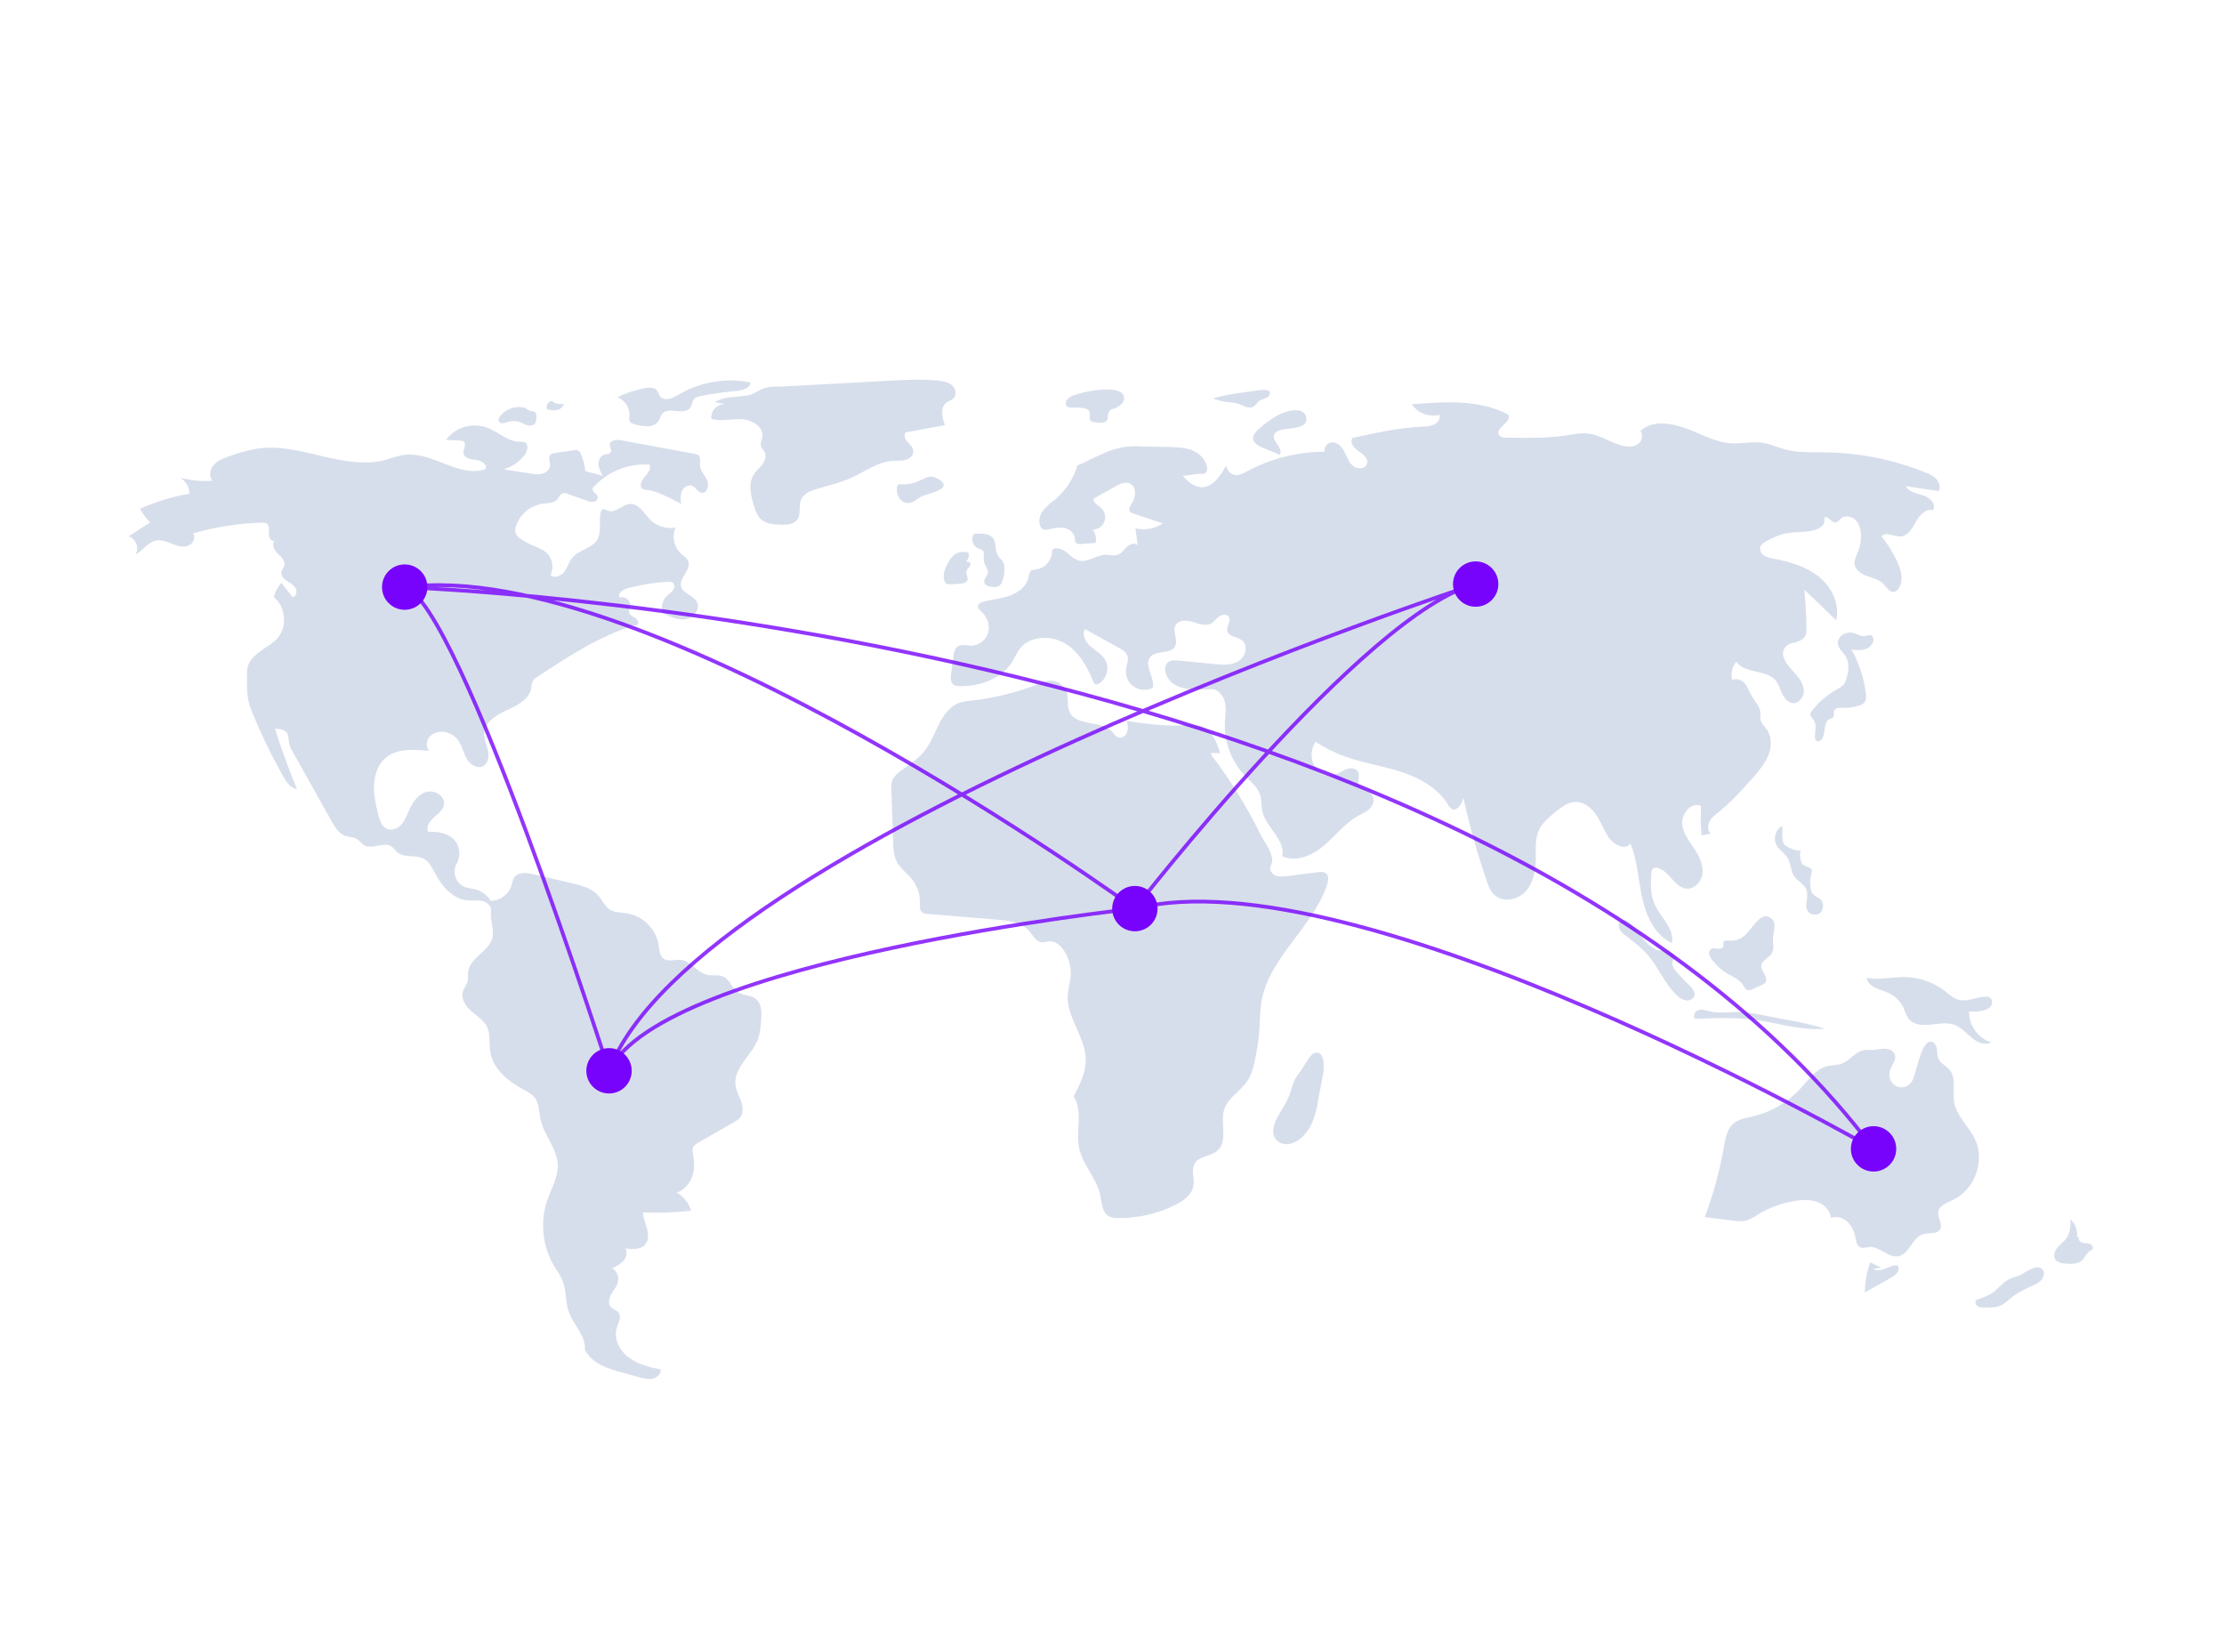 <svg version="1.1" id="e37c00f5-ff96-45aa-87ea-1a24b78ba7bd" xmlns="http://www.w3.org/2000/svg" x="0" y="0" viewBox="0 0 1176.6 874" style="enable-background:new 0 0 1176.6 874" xml:space="preserve"><style>.st0{fill:#D7DEEB}.st1{opacity:.8;fill:none;stroke:#7703fc;stroke-width:2;stroke-miterlimit:10;enable-background:new}.st2{fill:#7703fc}</style><path class="st0" d="M309.7 249.2c-.4-3-1.1-5.8-2.2-8.6-.3-1.1-1-1.9-2-2.4-.6-.2-1.3-.2-2 0l-10.1 1.5c-.8 0-1.7.4-2.3.9-1.3 1.4 0 3.6-.1 5.5 0 2.1-1.9 3.9-4 4.5-2.1.4-4.3.4-6.4-.1l-14.1-2.2c4.2-1.3 7.9-3.8 10.7-7.1 1.9-2.2 2.8-6.3.2-7.3-.8-.2-1.6-.3-2.4-.2-6.4 0-11.4-5.3-17.4-7.5-7.9-2.8-16.6-.2-21.7 6.5l7.5.4c.7 0 1.4.1 2 .5 1.6 1.4-.4 4-.2 6.1.3 2.8 4 3.3 6.7 3.6s6.2 2.5 4.9 4.9c-13.8 4.8-27.9-9.3-42.5-7.6-3.7.4-7.2 1.9-10.7 2.8-22 5.6-44.6-9.3-67.1-6.1-5 .8-9.9 2.1-14.6 3.9-3.1 1-6.2 2.1-8.5 4.4s-3.1 6.3-1 8.7c-5.8.5-11.6-.1-17.2-1.6 3.1 1.7 5 5 5 8.5-9 1.5-17.8 4.2-26.2 8 1.6 2.6 3.4 5 5.4 7.2L68 283.8c3.9 1 5.9 6.2 3.6 9.5 4-1.8 6.5-6.4 10.8-7.3 2.8-.6 5.7.5 8.3 1.6s5.6 2.1 8.4 1.3 4.8-4.4 3-6.7c11.8-3.4 24-5.3 36.3-5.7.9-.1 1.9.1 2.7.5 1.6 1.1 1.2 3.5 1.1 5.4s1.4 4.5 3.2 3.6c-2 1.8-.3 5.1 1.7 7s4.3 4.4 3.1 6.9c-.3.6-.8 1.1-1.1 1.8-.9 1.9.5 4.1 2.2 5.3s3.7 2.1 4.9 3.9.6 4.8-1.4 5l-5.9-7.5c-2 2.1-3.4 4.7-4 7.5 6.2 5.1 7.2 15.5 2 21.6-2.7 3.1-6.5 5-9.8 7.5s-6.4 5.9-6.4 10c0 7.1-.6 13.7 2.1 20.3 4.9 12.2 10.6 24 17 35.4 1.7 3 3.9 6.3 7.3 6.8-4.3-10.5-8.2-21.1-11.6-31.9 2.2 0 4.8.2 6.2 2 1.1 1.5.9 3.6 1.2 5.4.4 1.8 1.1 3.5 2.1 5l20.5 36.6c1.7 3 3.7 6.3 6.9 7.5 2.1.8 4.5.6 6.4 1.8 1.5.9 2.5 2.5 4 3.3 4.3 2.4 10.3-2.2 14.4.7 1.2.8 1.9 2.1 3 3 3.7 3.2 9.9 1.1 14.2 3.5 2.8 1.6 4.2 4.7 5.7 7.5 3.7 7.1 9.7 14 17.7 14.5 2.5.2 5.1-.3 7.5.3 2.4.6 4.8 2.7 4.5 5.2-.7 4.2 1.4 8.9.9 13.2-1 7.8-12 11.2-13 18.9-.2 1.7.1 3.5-.3 5.1-.5 2-2 3.7-2.6 5.7-1 3.8 1.7 7.7 4.7 10.3s6.6 4.8 8.3 8.4c1.7 3.8.9 8.3 1.5 12.5 1.2 9.1 9.1 15.8 17.2 20.2 2.5 1.3 5.1 2.6 6.7 4.9 2.1 3 1.9 7 2.6 10.5 1.7 8.8 9.1 16 9.3 25 .1 6.4-3.4 12.1-5.5 18.1-4 11.6-2.7 24.4 3.5 35 1.6 2.7 3.5 5.2 4.6 8.1 2 5.2 1.3 11 3.2 16.2 2.4 6.9 9.1 12.6 8.5 19.9 3 6.3 9.7 9.4 16.5 11.3l12.1 3.4c2.3.6 4.7 1.3 7.1.8s4.6-2.4 4.5-4.8c-5.9-1.3-12-2.8-16.9-6.4s-8.2-10-6.4-15.8c.9-2.7 2.7-5.8.9-8-1-1.3-2.8-1.6-3.9-2.8-1.7-1.8-1.1-4.8.1-7s3.1-4.1 3.6-6.6c.5-2.8-.8-5.7-3.2-7.1 2.2-.8 4.3-2.1 6-3.8 1.6-1.8 2.3-4.6 1.1-6.6 3.7.5 8 .7 10.4-2.1 1.9-2.2 1.8-5.6 1-8.4s-2-5.6-2.1-8.6c8.5.4 16.9.1 25.4-.9-1.2-4.1-4-7.6-7.7-9.7 3.8-.6 7.3-5.2 8.5-8.9s.9-7.7.2-11.5c-.3-1-.3-2-.1-3 .4-1.4 1.8-2.2 3-2.9l18.9-10.9c1.1-.6 2.2-1.3 3-2.2 2-2.3 1.7-5.8.7-8.7s-2.6-5.6-3-8.6c-1.2-9.1 8.5-15.6 11.8-24.1 1.3-3.3 1.5-7 1.8-10.6.3-3.8.3-8.3-2.7-10.8-2.8-2.4-7.3-1.8-10.2-4.1-2.7-2-3.7-6-6.6-7.6-2.7-1.5-6.1-.5-9.1-1.2-5.3-1.2-8.6-7.3-14-7.9-3-.3-6.5 1.2-9-.6-2.2-1.6-2.3-4.7-2.7-7.4-1.5-8.5-8.1-15.1-16.6-16.6-3.1-.5-6.5-.3-9.2-2s-3.9-5-6.1-7.4c-3.4-3.9-8.8-5.3-13.8-6.5l-20.5-4.8c-3.6-.9-8.3-1.3-10.3 1.9-.6 1.2-1 2.5-1.2 3.8-1.5 4.9-6 8.3-11.1 8.4-1.7-2.9-4.5-5.1-7.8-6-2.1-.6-4.3-.6-6.3-1.5-4.4-2.1-6.2-7.4-4.1-11.8.1-.1.1-.3.2-.4 2.4-4.3 1.7-9.7-1.9-13.2-3.5-3.1-8.5-3.9-13.2-3.6-1.2-2.7.8-5.7 3-7.6s4.9-3.9 5.4-6.8c.8-4.6-5.1-8-9.5-6.7s-7.2 5.7-9.1 9.9c-1.1 2.4-2 5-3.7 7s-4.4 3.5-7 2.9c-3.6-.9-5-5.3-5.8-8.9-1.1-4.9-2.2-9.9-1.9-14.9s1.9-10.2 5.6-13.6c6-5.6 15.3-5 23.5-4.1-1.9-2.2-1.5-5.8.6-7.9 2.2-2 5.3-2.7 8.1-2 2.5.5 4.7 1.8 6.3 3.8 2.3 2.8 3 6.6 4.7 9.9s5.7 5.9 8.9 4.2c2.8-1.5 3.2-5.4 2.5-8.4s-2.2-6.1-1.9-9.2c.5-6 6.7-9.6 12.2-12.1s11.8-5.8 12.7-11.8c0-1.2.3-2.3.7-3.4.6-1 1.5-1.8 2.5-2.3 16-10.6 32.4-21.3 50.7-27.1 1-.3 1.1 0 2-.2 1.4-.8.5-3-.8-3.8s-3-1.5-3.4-3.1c-.2-1.1.4-2.2.6-3.4.4-2.8-2.9-5.4-5.5-4.3-1.5-2 1.4-4.2 3.8-4.9 7.1-1.9 14.3-3.1 21.7-3.5.8-.1 1.7 0 2.5.4 1.2.9 1.1 2.8.2 4s-2.2 2-3.3 3c-2.4 2.4-3.3 5.9-2.3 9.1 3.8 1.9 8 3.9 12.2 3.3s8-5.4 6-9.2c-1.9-3.5-7.4-4.3-8.4-8.2-1.1-4.5 5.3-8.6 3.9-13-.6-1.9-2.6-3.1-4.1-4.5-3.6-3.5-4.7-8.9-2.7-13.6-4.9.9-10-.7-13.5-4.2-3.2-3.3-5.8-8.4-10.4-8.3-4.2.1-7.8 5.1-11.8 3.6-1-.4-2-1.1-2.9-.7-.6.4-1 1.1-1.1 1.8-1 4.8.7 10.2-1.9 14.4-2.8 4.5-9.4 5.1-12.9 9.2-1.9 2.2-2.6 5.2-4.3 7.5s-5.4 3.8-7.4 1.8c2.1-4.3.9-9.5-2.8-12.4-1.9-1.2-4-2.3-6.1-3-2.4-1-4.7-2.3-6.9-3.8-1.1-.6-1.9-1.6-2.5-2.7-.5-1.4-.4-2.9.2-4.3 2.1-6.1 7.5-10.5 13.9-11.5 2.7-.4 5.9-.2 7.8-2.3 1-1.1 1.5-2.8 2.9-3.2.9-.2 1.8-.1 2.6.3l10.2 3.6c1.1.5 2.4.7 3.6.6 1.3-.2 2.2-1.3 2.1-2.6-.3-1.7-2.9-2.5-2.7-4.2.1-.6.4-1.1.9-1.4 7.5-8 18.1-12.2 29.1-11.5 1.3 2.1-.8 4.6-2.5 6.5s-3.1 5.1-1 6.4c.8.4 1.8.6 2.7.6 2.5.3 5 1.1 7.3 2.2 3.5 1.5 7 3.2 10.4 5.1-.3-2.2-.6-4.6.3-6.7s3.3-3.7 5.4-2.9c2 .8 3.1 3.5 5.2 3.7 2.9.3 4-3.9 2.8-6.6s-3.6-4.9-3.8-7.8c-.1-2 .6-4.4-1-5.6-.6-.4-1.2-.6-1.8-.6l-39.1-7.2c-2.3-.4-5.7-.1-5.8 2.3-.1 1.3 1.1 2.6.6 3.8-.6 1.3-2.4 1.2-3.7 1.6-2.1.7-3.1 3.2-2.9 5.3.4 2.2 1.2 4.2 2.4 6-2.9-1.4-6.7-1.6-9.3-2.7zM278.5 216c-5-1.7-10.6 0-13.9 4.2-.6.8-1.2 2-.6 2.9.8 1.3 2.7.8 4.2.3 2.1-.8 4.5-.8 6.6-.2 1.4.5 2.6 1.3 3.9 1.7 1.4.6 2.9.3 4.1-.6.9-1 1-2.4 1-3.8.1-.9-.2-1.8-.8-2.5-.5-.3-1.2-.5-1.8-.5-1.4-.3-2.7-1-3.6-2.1M292.6 212.1c-1.8-.1-3.3 1.3-3.4 3 0 .5.1 1 .3 1.5 1.7.5 3.5.6 5.2.3 1.8-.3 3.2-1.6 3.6-3.3-2 .4-4.2 0-5.9-1.1M339.9 205.6c-4.6 1-9.1 2.5-13.3 4.5 4.1 1.6 6.7 5.7 6.4 10.1-.2.8-.2 1.7.1 2.5.5 1.2 1.9 1.6 3.2 1.9 2.2.7 4.6 1 6.9.9 2.4-.1 4.5-1.4 5.7-3.5.3-1 .7-1.9 1.2-2.8 3-4.6 11.9 1 15.1-3.5 1.1-1.6 1-3.9 2.5-5.1.8-.5 1.6-.9 2.6-1 6.5-1.3 13-2.2 19.5-2.8 3.1-.3 7.2-1.4 7.2-4.5-11.7-2.3-23.9-.7-34.5 4.6-3.9 1.9-8.9 6-12.7 3.4-1.4-1-1.3-3.5-3.2-4.6-2-1-4.6-.6-6.7-.1z"/><path class="st0" d="m378.2 212.7 5.5 1.1c-3.9-.2-7.3 2.9-7.4 6.8v.9c5.1 1.7 10.8 0 16.2.3s11.7 4.1 10.8 9.5c-.3 1.6-1.2 3.2-.7 4.8.3 1.1 1.3 1.9 1.9 2.9 1.1 2.1.2 4.8-1.2 6.7s-3.4 3.4-4.6 5.5c-3.1 5.1-1.4 11.6.5 17.3.5 2.1 1.5 4.1 2.9 5.8 2.8 2.9 7.3 3.2 11.3 3.3 2.9 0 6.3-.1 8.2-2.4 2.4-3 .7-7.6 2.3-11.1 1.5-3.2 5.2-4.5 8.5-5.5 6.1-1.8 12.4-3.3 18.2-5.9 7.2-3.3 14-8.5 21.9-8.9 2.2-.1 4.5.1 6.7-.5s4.2-2.5 4-4.7c-.1-1.9-1.7-3.3-3-4.7s-2.2-3.6-1.1-5.1l20.8-3.9c-1.5-4-2.6-9.3.8-11.9 1.2-.9 2.9-1.3 3.9-2.5 1.8-1.9.9-5.3-1.2-6.9s-4.8-2-7.4-2.3c-9.1-.8-18.3-.3-27.4.2-17.9 1-35.7 2-53.6 2.9-3.6.2-7.7-.1-11 1.1-2.8 1-4.8 2.9-8 3.6-6 1.2-12.4.3-17.8 3.6zM476.7 256.2c-.6-.1-1.1 0-1.6.4-.3.3-.5.8-.5 1.2-.4 2 .1 4.1 1.2 5.8 1.2 1.7 3.2 2.7 5.2 2.5 2.5-.3 4.3-2.4 6.6-3.5 3.5-1.6 18.4-4.1 8.1-9.6-3.6-1.9-5.8-.2-8.6 1-3.3 1.7-6.8 2.4-10.4 2.2zM567 209.6c-1.2.5-2.2 1.4-2.9 2.5-.6 1.2-.2 2.7.9 3.3.4.2.9.2 1.4.2l4.9.1c2.1.1 4.7.5 5.2 2.5.4 1.5-.5 3.4.6 4.5.5.4 1.1.6 1.7.6 1.6.4 3.3.5 4.9.2 3.6-1 1.7-3.1 2.8-5.1 1.7-3 1.4-1.2 4.4-2.9 2.2-1.3 5.1-3.5 3.3-6.7-3.2-5.4-22.5-1.6-27.2.8zM663.5 206.8l-2.8.4c-6.4.9-12.8 1.7-19 3.6 2.7 1.1 5.5 1.7 8.3 2 1.6.1 3.1.3 4.7.7 2.7.8 5.5 2.9 8.1 1.8 1.6-.7 2.2-2.4 3.5-3.3.9-.6 4.5-1.6 4.9-2.3 3.1-4.9-5.2-3.2-7.7-2.9zM676 219.7c-3.8 2.1-7.3 4.7-10.5 7.7-1.3 1.3-2.7 2.8-2.6 4.6.2 2.4 2.7 3.8 5 4.8l9.1 3.8c1.1-1.6.1-3.7-1-5.2s-2.5-3.3-2-5.1c.6-2.1 3.1-2.8 5.3-3.2 3.5-.6 12.9-.5 11.8-6.2-1.4-6.6-11.6-3.2-15.1-1.2zM674.2 594.8c-.9 2.5-.9 5.5.5 7.6 1.7 2.5 5 3.4 7.9 2.7 2.9-.8 5.5-2.4 7.4-4.7 1.7-1.9 3.2-4.1 4.2-6.5 1.5-3.7 2.6-7.6 3.1-11.5l2.8-14.8c.6-3.3.6-13.5-5.5-10.1-1.7.9-5.5 8-7.2 10.1-3.1 3.6-3.6 7.2-5.2 11.6-2 5.5-6.1 10.1-8 15.6zM995.3 670.6c-2-.8-3.9-1.7-5.8-2.8-1.9 5.1-2.9 10.5-2.9 16l13.6-7.7c2-1.2 4.4-2.8 4.3-5.1 0-.6-.3-1.2-.8-1.5-.3-.1-.6-.2-1-.1-2 .2-3.9 1.2-5.8 1.9s-4.1 1.1-5.9 0M1067.2 675.2c-1.5.4-3 .9-4.4 1.6-3.1 1.6-5.3 4.6-8.1 6.7-2.7 2-5.9 3.1-9.1 4.2-.9.8-.5 2.5.5 3.2 1.1.6 2.3.9 3.6.8 3.3.1 6.8.1 9.7-1.5 1.6-1.1 3.2-2.3 4.6-3.6 3.4-2.8 7.4-4.7 11.5-6.5 1.5-.6 2.8-1.4 4-2.4 2.5-2.5 2.7-6.3-.9-7.2-3-.7-8.6 3.8-11.4 4.7zM1098.9 654.4c.3-3.5-.9-6.9-3.5-9.3 0 3.4-.1 7.1-2.1 9.9-1.4 2-3.5 3.4-5 5.3s-2.2 5-.4 6.7c1.1.9 2.5 1.3 3.9 1.4 3.5.4 7.6.6 10-1.9 1.3-1.4 2-3.4 3.6-4.5.6-.3 1.2-.6 1.6-1.1.7-1.1-.4-2.5-1.6-2.9s-2.5-.2-3.8-.6-2.3-1.7-1.7-2.8M1042.5 528.8c-1.8.4-3.8.6-5.6.3-3.1-.6-5.6-2.9-8.1-4.9-6-4.6-13.3-7.1-20.8-7.3-6.9-.1-13.8 1.7-20.5.4.4 2.4 2.5 4.3 4.8 5.4s4.7 1.6 7 2.7c3.6 1.7 6.5 4.7 8 8.4.7 1.7 1.2 3.5 2.3 5 2.2 3 6.5 3.7 10.2 3.4 4.9-.3 10-1.7 14.5.1 3.5 1.4 6 4.4 8.9 6.8s7 4.1 10.3 2.4c-7.1-2.3-11.9-9-11.8-16.4 3.3.3 12.7.2 12.2-5.4-.5-4.6-8.6-1.4-11.4-.9zM999.7 567.1c.6-3.2 3.8-6 2.8-9.1-.7-2.1-3.2-3.2-5.4-3.2s-4.4.6-6.7.7c-1.5-.1-2.9-.1-4.4.1-4.4.7-7.2 5.4-11.4 7-2.5 1-5.4.8-8.1 1.5-6 1.6-9.8 7.3-14 11.8-6.8 7.4-15.6 12.5-25.4 14.8-3.4.8-7.1 1.3-9.8 3.5-3.6 2.9-4.5 8-5.3 12.6-2.2 12.6-5.6 25-10.1 37.1l14.3 1.8c2.7.3 5.5.7 8.1-.1 1.9-.7 3.7-1.7 5.4-2.9 6.4-3.9 13.5-6.5 20.9-7.5 3.7-.5 7.7-.6 11.2.8s6.5 4.5 6.8 8.3c3.1-1 6.5-.1 8.8 2.1 2.2 2.3 3.7 5.2 4.2 8.4.4 2 .8 4.3 2.6 5.1 1.5.7 3.2-.1 4.8-.2 5.5-.4 10 6 15.4 4.9 5.8-1.2 7.2-9.8 12.8-11.6 3.2-1 7.8.2 9.3-2.8 1.4-2.7-1.4-5.7-1.1-8.7.3-3.7 4.7-5.2 8-6.8 11.5-5.4 16.9-20.8 11.4-32.2-3.3-6.8-9.8-12.1-11-19.5-.9-5.7 1.3-12.4-2.3-16.9-1.9-2.3-5-3.5-6.1-6.3-.7-1.7-.4-3.7-.8-5.5s-2-3.7-3.7-3.2c-5.2 1.4-6.9 17.4-9.6 21.3-4.2 5.9-12.9 2-11.6-5.3zM903.6 534.8c-1.8-.5-3.7-1-5.4-.3s-2.7 3.2-1.3 4.5c10.7-.4 21.4-.8 32 .6 12.2 1.7 24.3 5.8 36.6 4.6-7-2.1-14.1-3.7-21.3-4.9l-12-2.3c-3.2-.7-6.5-1.2-9.7-1.5-7-.6-12.1 1.2-18.9-.7zM914.3 497.6c-.9-.1-2-.1-2.4.6s.1 1.7-.2 2.5c-.3 1.1-1.8 1.4-2.9 1.2s-2.4-.5-3.4 0c-1.1.7-1.5 2.1-1.1 3.3.4 1.2 1.1 2.3 2 3.2 1.5 1.9 3.2 3.6 5.1 5.1 3.7 2.7 8.7 4 11 8 .3.8.8 1.4 1.5 2 1.1.7 2.6.2 3.8-.4l4.2-1.9c.8-.3 1.4-.7 2-1.3 1-1.3.4-3.1-.4-4.5s-1.8-2.8-1.7-4.5c.3-2.9 4-4 5.5-6.4 1.5-2.5.5-5.6.7-8.5.2-3.4 2.3-7.8-1.1-10.3-2.9-2.2-5.7-.2-7.8 2.2-4.6 5-6.7 10.4-14.8 9.7zM939.8 447c1.4 2.7 4.4 4.4 6 7 1.7 2.9 1.5 6.6 3.3 9.4 1.9 2.9 5.7 4.4 6.7 7.7 1.2 3.6-1.5 7.9.6 11 1.6 2 4.5 2.4 6.5.9l.3-.3c1.8-2 1.7-5.1-.2-7-1.2-1.1-3-1.6-4-2.9-.5-.8-.9-1.6-1-2.5-.6-2.6-.5-5.4.3-8 .3-.7.3-1.4.2-2.1-.5-1.3-2.3-1.4-3.6-2.1-2.9-1.4-2.8-5.5-2.3-8.7-.3 2.1-7.9-1.5-8.7-2.7-1.6-2.4-.7-7-1-9.7-3.6 1.8-4.9 6.6-3.1 10zM863.3 489.2c-1.4-1.6-3.5-3.2-5.4-2.3-1.4.7-1.8 2.7-1.3 4.2.7 1.5 1.7 2.7 3.1 3.6 3.9 3.2 8.1 6.1 11.5 9.9 6.1 6.7 9.3 15.8 16 22 1.3 1.4 3.1 2.4 5 2.7 1.9.2 4.1-1.1 4.3-3 .2-1.6-.9-3-2-4.2-2.6-2.8-5.4-5.4-7.8-8.3-1.1-1.1-1.8-2.6-2-4.2 0-1.6 1.4-3.2 3-2.8-1.9-.5-3.2-3.6-6-4.2-2.3-.5-2.8.9-5.6-.2-5.1-2.2-9.1-9.2-12.8-13.2zM985.1 336.5c-1.5-.4-2.9-1-4.4-1.6-3.8-1.2-8.9 1.7-8.4 5.7.3 2.6 2.8 4.4 4.2 6.7 2 3.4 1.5 7.7.4 11.5-.3 1.2-.8 2.3-1.5 3.3-1 1-2.1 1.9-3.4 2.5-5.2 2.9-9.8 6.8-13.5 11.5-.4.4-.7 1-.8 1.5-.2 1.3 1.2 2.3 1.9 3.4 1.7 2.5.5 5.8.6 8.9-.1.9.3 1.7 1.1 2.2 1 .5 2.2-.4 2.8-1.4 1.8-3.3.5-8.7 3.9-10.3.7-.3 1.4-.4 1.9-1 .7-.9 0-2.3.4-3.3.5-1.6 2.8-1.7 4.5-1.6 3 .1 5.9-.3 8.7-1.2 1.1-.3 2.1-.8 2.9-1.7 1-1.3.9-3.1.7-4.8-1-8.2-3.6-16.1-7.6-23.2 3 .4 6.3.7 9-.9 1.5-.9 3.2-3.5 2.5-5.3-1.3-2.8-3.4-.4-5.9-.9zM596.2 381.4c.4 1.9.7 4 .1 5.9s-2.6 3.4-4.5 2.9c-1.5-.4-2.3-1.9-3.4-3.1-5.8-6.3-18.9-2.6-22.5-10.4-1.5-3.2-.5-7-1.5-10.3-1.3-4-5.1-6.6-9.3-6.3-1.8.3-3.6.8-5.3 1.6-11.3 4.5-23.3 7.5-35.4 8.9-2.3.1-4.6.6-6.8 1.2-5 1.8-8.4 6.4-10.8 11.2s-4.2 9.8-7.5 14c-3.4 4.4-8.2 7.5-12.7 10.8-1.7 1.1-3.2 2.6-4.2 4.4-1 2-.9 4.3-.8 6.5l.9 26.8c.1 3.5.3 7 1.8 10.1 1.9 3.9 5.7 6.4 8.4 9.8 2.7 3.5 4.1 7.8 4 12.3-.1 1.8-.2 3.9 1.2 5 .8.5 1.8.8 2.8.8l36.3 3c6.4.5 13.5 1.4 17.6 6.2 2 2.3 3.5 5.6 6.6 5.8 1.3.1 2.6-.4 3.8-.5 3.3-.3 6.1 2.2 7.9 4.9 2.7 4.2 4 9.1 3.5 14.1-.3 3.1-1.3 6.1-1.5 9.3-.8 11.9 9.3 22.2 9.5 34.1.1 7-3.2 13.5-6.4 19.7 5.2 7.9.9 18.5 3 27.7 2 8.8 9.3 15.7 11.1 24.5.8 4 .9 9 4.4 11.1 1.6.8 3.3 1.1 5 1 10.5.1 20.8-2.2 30.2-6.9 4.4-2.2 9-5.4 9.7-10.3.6-3.9-1.4-8.3.7-11.7 2.4-4 8.5-3.7 12-6.8 5.7-5 1.3-14.6 3.6-21.8 2.1-6.5 9.2-9.9 12.7-15.7 1.4-2.5 2.4-5.2 3-8 1.6-6.7 2.6-13.5 3-20.4.1-4.2.4-8.4.9-12.5 3.8-23.6 27.2-39.5 34.8-62.2.7-2.2 1.1-5.1-.9-6.3-1.1-.5-2.4-.7-3.7-.4l-16.7 2.1c-2.1.3-4.3.5-6.2-.4s-3.3-3.3-2.3-5.1c2.8-5.1-3-11.7-5.6-16.9-7-14.2-15.3-27.7-24.9-40.4-.6-.6-1-1.5-1.1-2.4l4.8.2c-1.6-5.8-4.3-12.1-9.8-14.2-3.2-1.2-6.6-.8-10-.6-9.6.6-20-.8-29.5-2.3z"/><path class="st0" d="M625.7 251.7c2.5 2.7 5.3 5.5 9 6 6.4.8 11.1-5.8 14-11.6.2 3.1 2.9 5.4 5.9 5.3 1.6-.3 3.1-.9 4.5-1.7 12.8-7 27-10.7 41.6-10.7-.3-2.3 1.2-4.4 3.4-4.9 3-.6 5.6 2 7 4.6s2.3 5.7 4.6 7.7 6.7 1.9 7.5-1c.9-2.8-2-5.1-4.4-6.7s-4.9-4.6-3.3-7c12.2-2.7 24.5-5.4 37-6 2.1.1 4.2-.3 6.2-1.1 1.9-.9 3.4-3.1 2.9-5.1-5.6 1.3-11.4-.9-14.7-5.6 17.3-1.4 35.8-2.7 51.2 5.5 1.8 4-7.6 7.3-5 10.8.8 1.1 2.4 1.3 3.8 1.3 10.7.2 21.4.4 32-1.2 3.9-.6 7.8-1.4 11.6-.9 6.5.8 12 5.1 18.3 6.5 2.6.6 5.5.6 7.7-.9s3.1-4.9 1.3-6.9c6-5.9 15.9-4.4 23.8-1.6s15.4 7.3 23.7 8c6 .4 12.1-1.2 18-.1 3.7.6 7.2 2.3 10.8 3.3 6.9 1.9 14.1 1.5 21.3 1.6 18.2.2 36.2 3.8 53.1 10.6 2.2.7 4.2 1.9 5.9 3.5 1.6 1.7 2.4 4.3 1.3 6.4l-17.5-2.6c1.6 3.2 5.9 3.8 9.4 4.9s7 4.9 5 7.9c-3.7-1.2-7.1 2.6-9 6s-4.2 7.6-8.1 7.8c-3.5.2-7.8-2.8-10.1-.1 3.2 4 5.9 8.3 8.1 12.9 2.3 4.7 3.9 10.7.8 14.9-.5.8-1.2 1.3-2.1 1.6-2.5.6-4.1-2.4-5.9-4.3-2.3-2.3-5.7-3-8.7-4.1s-6.3-3.3-6.5-6.5c-.1-2 .9-3.9 1.7-5.8 1.3-3.1 1.9-6.5 1.7-9.9-.2-2.7-.9-5.6-2.9-7.5s-5.4-2.5-7.5-.8c-1 .8-1.8 2.1-3.1 2.2-2.3.1-4-3.9-5.8-2.5.2 1.4-.1 2.9-.8 4.1-5.4 4.7-13.7 2.7-20.7 4.4-3.3 1-6.5 2.3-9.5 4.1-1.1.5-2 1.3-2.7 2.3-.9 1.7.1 3.9 1.6 5 1.6 1 3.5 1.6 5.4 1.8 8.5 1.6 17.2 4.1 23.9 9.6s11.1 14.5 9 22.9L954.6 312c.6 6.7 1 13.5 1.1 20.3.1 1.3-.1 2.7-.5 3.9-1.2 2.6-4.4 3.5-7.3 4.1-3.1.6-5.1 3.6-4.5 6.7 0 .2.1.4.2.6 1 3.3 3.5 5.9 5.8 8.4s4.6 5.5 4.9 8.9-2.3 7.3-5.7 7.1c-2.6-.2-4.5-2.5-5.7-4.9s-1.8-5-3.4-7c-5.1-6.1-16.4-3.5-20.9-10-2.3 2.7-3.1 6.3-2.1 9.7 2.1-1.3 5-.1 6.6 1.8s2.3 4.4 3.6 6.5c1.7 2.9 4.3 5.5 4.6 8.8-.1 1.3 0 2.5.1 3.8.4 2 2.1 3.5 3.3 5.2 2.8 3.9 2.6 9.4.8 13.8s-5 8.2-8.2 11.8c-5.5 6.3-11.2 12.6-17.8 17.9-1.9 1.5-3.9 3-5 5.1s-1.2 5 .6 6.6c-1.3.1-3.6.7-4.9.8-.5-5.1-.5-10.3-.3-15.5-5.1-2.4-10.5 4.1-9.9 9.7s4.7 10.1 7.6 14.9c2.1 3.5 3.7 7.6 3 11.7s-4.3 7.8-8.4 7.4c-6.5-.6-9.2-9.9-15.7-11-.6-.1-1.2-.1-1.7.2-1 .5-1.1 1.8-1.2 2.9-.3 5.3-.5 10.9 1.6 15.8 3.1 7.2 10.9 13.3 9.3 20.9-8.9-4.1-13.6-14.1-15.7-23.8s-2.5-19.7-6.2-28.8c-2.9 3.7-8.9.6-11.5-3.2-2.5-3.7-4-7.9-6.4-11.6s-6.1-7-10.5-7.2c-4.6-.2-8.6 3-12.2 6-2.9 2.5-5.9 5-7.6 8.4-2.5 5-1.8 10.8-1.9 16.3-.1 6-1.4 12.3-5.5 16.7s-11.6 5.9-16.1 2c-2.4-2.1-3.5-5.1-4.5-8.1-4.9-14.3-9-28.8-12.2-43.5-.8 3.4-3.7 7.7-6.5 5.7-.6-.5-1.1-1.2-1.5-1.9-5.3-8.9-15-14.3-24.8-17.5s-20.2-4.7-29.9-8.2c-5.5-2-10.7-4.6-15.5-7.7-2.5 3.7-2.8 8.5-.7 12.5 2.2 3.8 7 6 11.2 4.7 2.2-.7 4-2.2 6.1-2.9s5-.4 6 1.7c.9 2-.5 4.4.2 6.4 1 3.1 5.8 3.4 7.4 6.2 1.2 2.1.2 5-1.5 6.7s-4.1 2.7-6.3 3.9c-7 3.9-11.9 10.5-18 15.7s-14.7 8.9-22 5.6c1.7-8.8-8.7-15.2-10.6-23.9-.6-2.9-.3-5.9-1.2-8.7-1.3-4.1-4.9-6.8-7.9-9.9-7.2-7.6-11.1-17.8-10.7-28.3.2-3.6.8-7.3 0-10.8s-3.7-6.9-7.3-6.8c-8.2.4-18.6 1-22.9-6-1.5-2.5-2.2-6.2 0-8.1 1.6-1.4 3.9-1.2 6-1l18.6 1.8c4.3.4 9 .8 12.8-1.5s5.3-8.3 1.9-11c-2.5-2-7-1.8-7.8-4.9-.6-2.6 2.3-5.5.7-7.7-1.1-1.5-3.6-1.1-5.1 0s-2.6 2.9-4.3 3.7c-3 1.5-6.5.1-9.7-.9s-7.5-1.1-9 1.9c-1.7 3.3 1.5 7.6-.2 11-2.3 4.4-10 1.9-13.1 5.7-3.7 4.3 2.5 10.8 1.3 16.3-3.2 1.6-7 1.4-10-.6s-4.6-5.5-4.2-9.1c.3-2.5 1.6-5 .7-7.4-.7-1.9-2.6-3-4.4-4l-18-10c-1.7 3.1.4 7 3.1 9.3s6 4.1 7.7 7.2c2.3 4.4.7 9.9-3.5 12.4-.5.4-1.2.5-1.8.3-.6-.3-1-.9-1.2-1.6-3.2-8.1-8-16.2-15.6-20.4s-18.6-3.4-23.6 3.8c-1.2 1.7-2 3.6-3 5.4-5.5 9.6-17.3 14.1-28.4 13.8-1.1.1-2.2-.2-3.1-.7-1.8-1.2-1.7-3.8-1.4-6l1.2-9.1c.2-1.8.6-3.9 2-5 2-1.6 5-.6 7.6-.6 4-.2 7.5-2.9 8.7-6.7 1.1-3.9-.1-8-3-10.8-1.2-1.1-2.8-2.5-2.2-4 .5-.8 1.4-1.4 2.3-1.6 4.7-1.4 9.6-1.7 14.2-3.3s9.1-4.9 10.1-9.6c.3-1.5.5-3.2 1.8-3.9.7-.3 1.4-.4 2.1-.4 5.2-.7 8.9-5.3 8.6-10.5 2.2-1.5 5.3-.4 7.4 1.2s4 3.8 6.6 4.5c4.8 1.3 9.5-3 14.5-3 2.1 0 4.3.7 6.3 0s3.2-2.7 4.8-4.2 4.2-2.4 5.7-.8l-1.2-9c4.9 1.2 10.2.3 14.4-2.6l-15.7-5.3c-.5-.1-1-.4-1.5-.8-1.1-1.2 0-3.1.9-4.5 2.2-3.3 2.6-8.8-1.1-10.5-2.5-1.1-5.3.2-7.7 1.6l-11.4 6.4c-.4 2.2 2.3 3.4 3.9 4.9 2.7 2.4 3 6.6.5 9.3-1.2 1.4-3 2.2-4.9 2.2 1.5 2 2.1 4.6 1.5 7l-7.7.6c-.9.2-1.8 0-2.5-.5-.8-.7-.7-2-.9-3.1-.5-2.6-3-4.5-5.6-4.9s-5.3.1-7.9.7c-1.1.4-2.3.4-3.4-.1-.6-.4-1.1-1-1.3-1.7-1.1-2.8-.1-6 1.7-8.3s4.3-4.1 6.6-6c5.4-4.7 9.3-10.8 11.4-17.6 4.2-1.8 8.6-4.2 12.9-6 6.5-3.3 13.9-4.7 21.2-4.1l14.3.3c4.2.1 8.6.2 12.5 1.8s7.4 5.1 7.7 9.4c.2 1-.2 2-.9 2.6-.6.3-1.2.4-1.8.4-4.5-.1-6.2.9-10.2 1zM511.3 296.7c1.1-1.1 1.6-2.7 1.1-4.2-2.8-1.1-5.9-.5-8.1 1.5-.9.9-1.6 1.8-2.2 2.9-1.9 3.1-3.6 6.8-2.5 10.2.2.8.7 1.4 1.3 1.8.5.2 1 .3 1.5.2 2.1 0 4.2-.1 6.2-.4 1.3-.2 2.7-.5 3.2-1.7.6-1.5-.9-3.3-.5-4.9.3-.7.8-1.4 1.3-1.9.6-.5.9-1.3.8-2.1-.2-.8-1.3-1.2-1.8-.5"/><path class="st0" d="M522.1 282.7c-1.8-.4-3.7-.5-5.6-.4-.4 0-.8.1-1.2.3-.4.3-.6.6-.7 1.1-.8 2.6.5 5.5 3.1 6.5.7.2 1.3.4 1.9.8 1.6 1.2.6 3.8.9 5.8.3 2.2 2.5 4.1 2.1 6.3-.3 1.8-2.2 3.1-1.9 4.9s2.7 2.4 4.5 2.5c1.1.2 2.2.1 3.2-.4 1-.7 1.7-1.7 2-2.9.8-2.3 1.1-4.7.9-7.1 0-1.1-.3-2.2-.8-3.1-.6-.8-1.2-1.5-1.9-2.1-3.5-4.1.3-10.2-6.5-12.2z"/><path class="st1" d="M991.2 607.8S718 451 600.4 480.7c0 0-249.3 26.8-278.2 85.8 0 0-79.2-247.6-108.1-255.9"/><path class="st1" d="M322.2 566.5C368 444.4 780.7 309 780.7 309c-58.6 14.9-180.3 171.7-180.3 171.7s-257.5-187.4-386.3-170c0 0 567 18.6 777.1 297.1"/><circle class="st2" cx="214.1" cy="310.6" r="12"/><circle class="st2" cx="322.2" cy="566.5" r="12"/><circle class="st2" cx="780.7" cy="309" r="12"/><circle class="st2" cx="991.2" cy="607.8" r="12"/><circle class="st2" cx="600.4" cy="480.7" r="12"/></svg>
